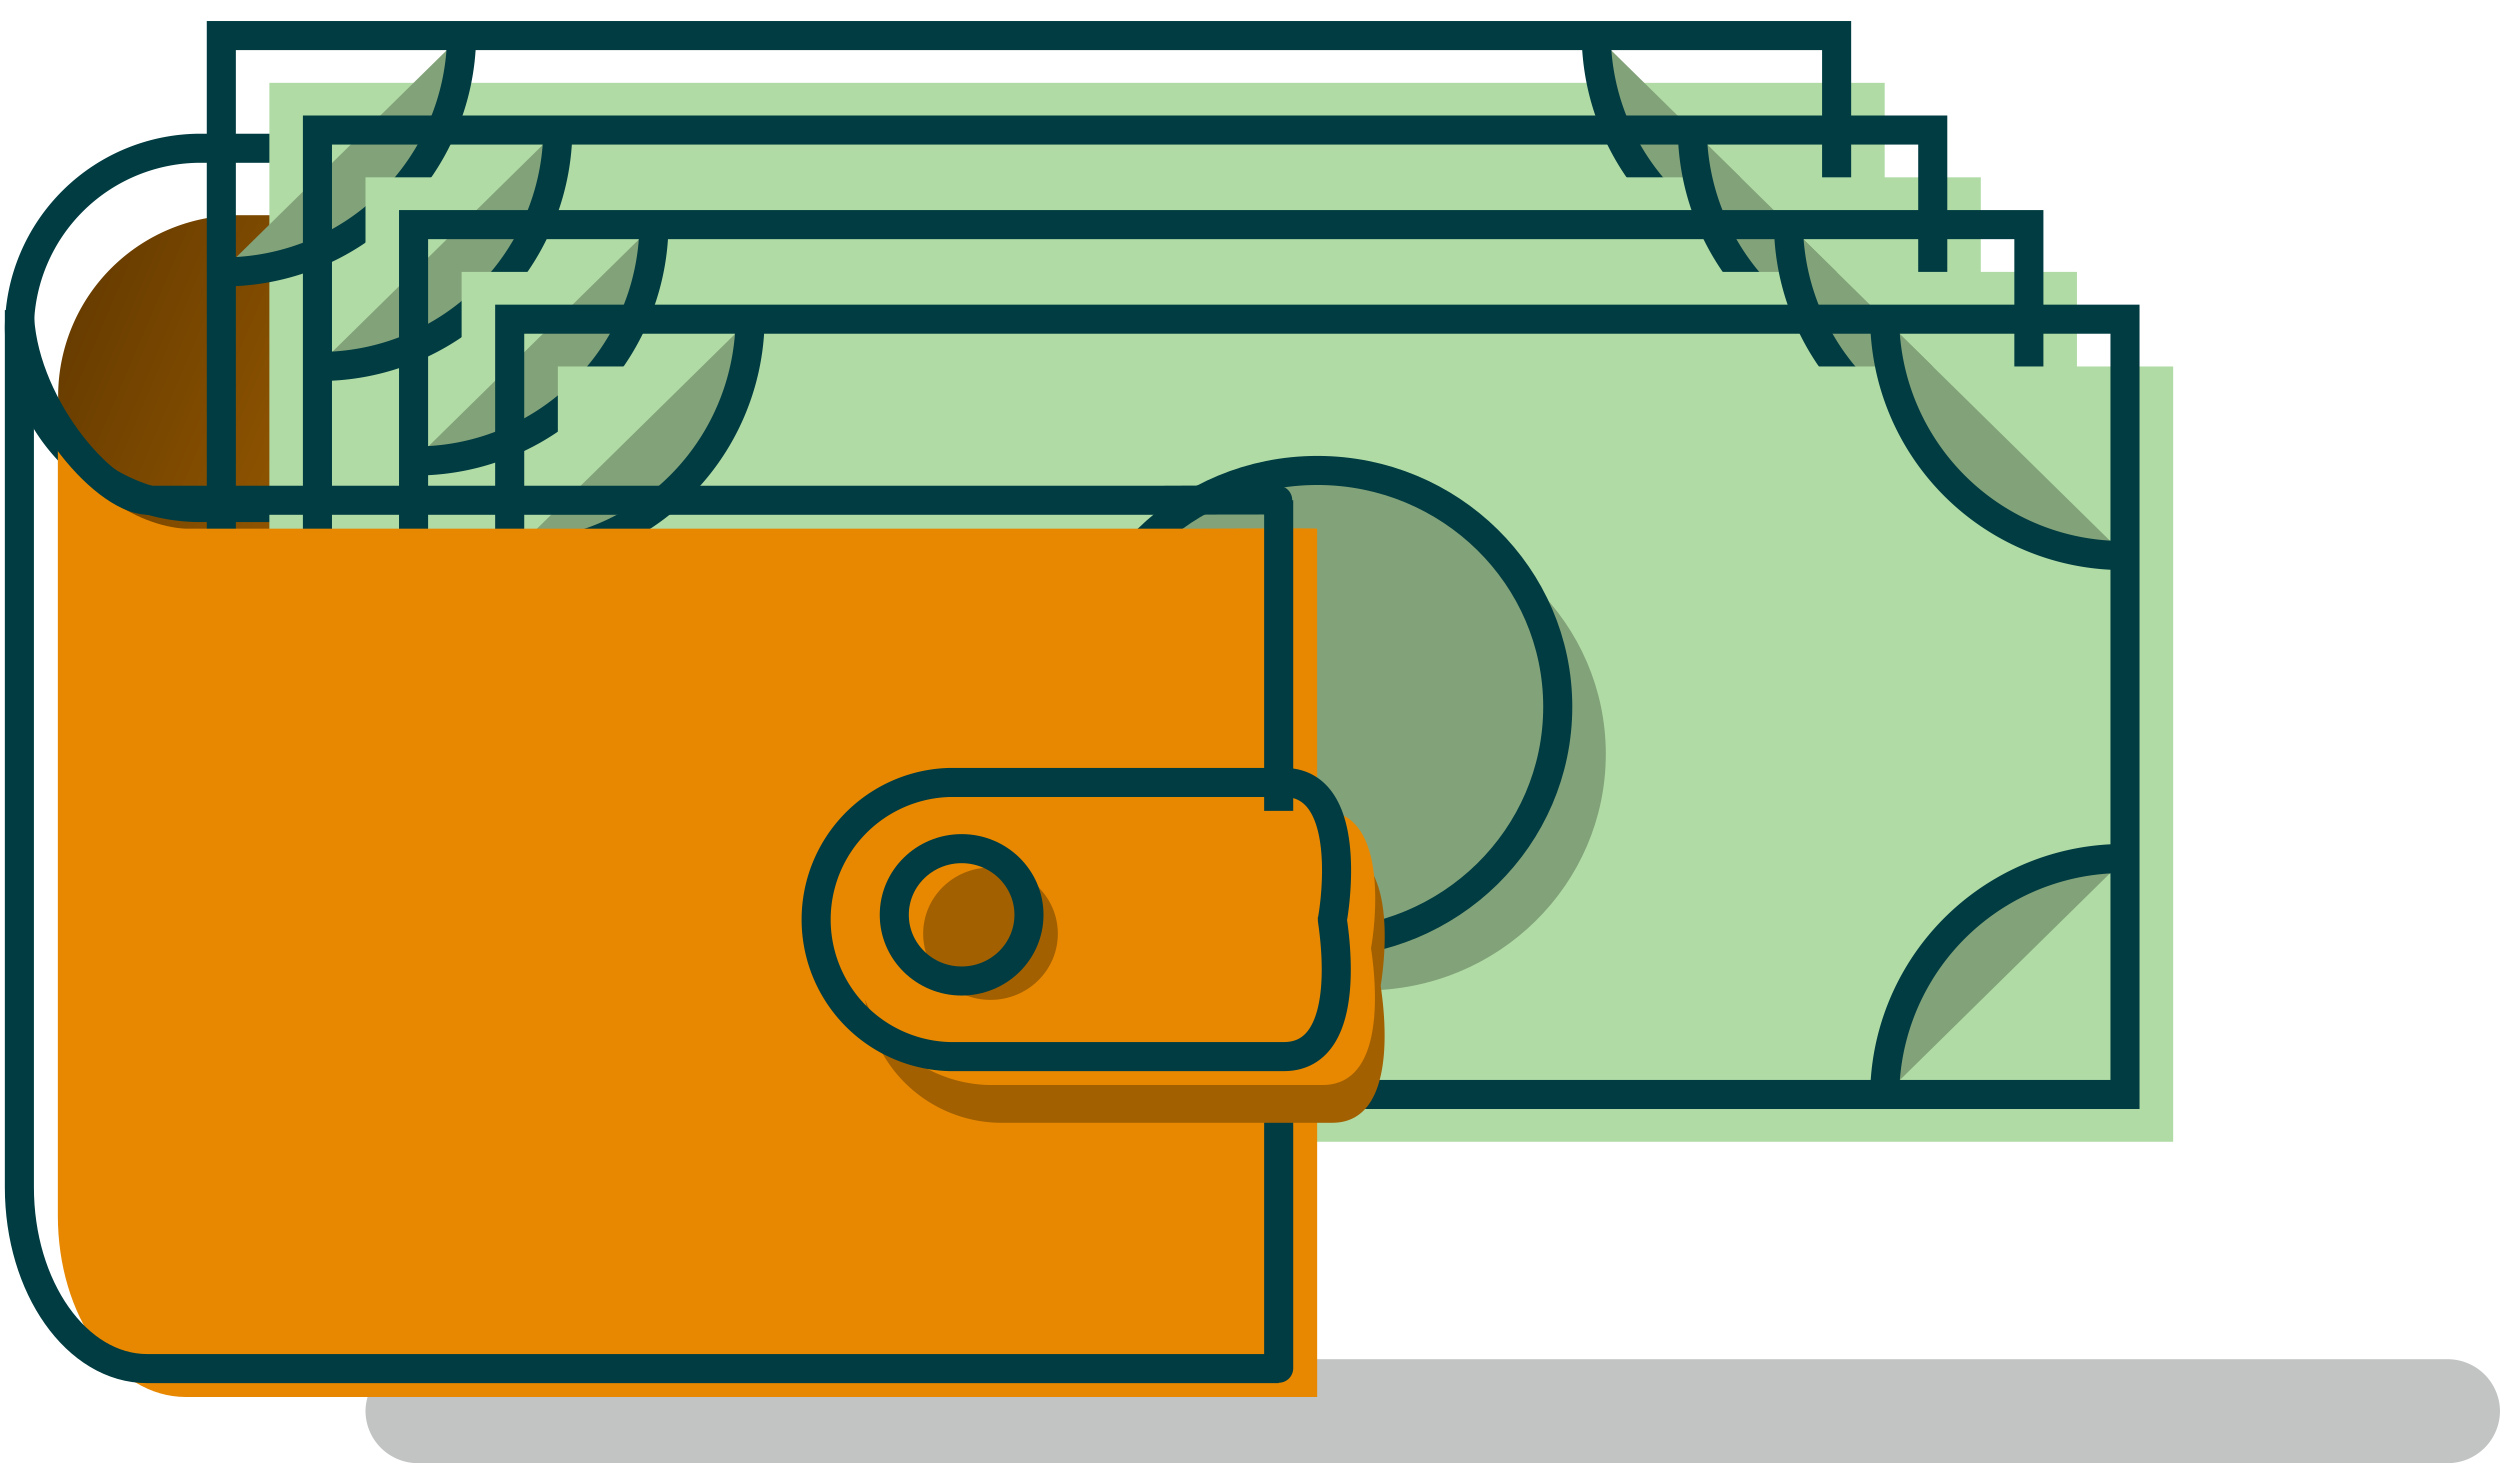 <svg id="Layer_1" data-name="Layer 1" xmlns="http://www.w3.org/2000/svg" xmlns:xlink="http://www.w3.org/1999/xlink" viewBox="0 0 258 151"><defs><style>.cls-1{fill:#000606;opacity:0.24;isolation:isolate;}.cls-2{fill:url(#linear-gradient);}.cls-3{fill:none;}.cls-3,.cls-6{stroke:#003c41;stroke-width:3px;}.cls-4{fill:#b0dba5;}.cls-5,.cls-6{fill:#82a279;}.cls-7{fill:#e88800;}.cls-8{fill:#a36000;}</style><linearGradient id="linear-gradient" x1="6.02" y1="121.13" x2="52.56" y2="101.38" gradientTransform="matrix(1, 0, 0, -1, 0, 152)" gradientUnits="userSpaceOnUse"><stop offset="0" stop-color="#653b00"/><stop offset="1" stop-color="#ad6600"/></linearGradient></defs><title>wallet</title><g id="wallet.svg"><path id="Rounded_Rectangle_53" data-name="Rounded Rectangle 53" class="cls-1" d="M43.18,140.27H252.54a5.41,5.41,0,0,1,5.46,5.36h0a5.41,5.41,0,0,1-5.46,5.37H43.18a5.41,5.41,0,0,1-5.46-5.37h0A5.41,5.41,0,0,1,43.18,140.27Z"/><path id="Rounded_Rectangle_54" data-name="Rounded Rectangle 54" class="cls-2" d="M24.82,22.21h8.93A18.69,18.69,0,0,1,52.6,40.74h0A18.7,18.7,0,0,1,33.75,59.28H24.82A18.7,18.7,0,0,1,6,40.74H6A18.69,18.69,0,0,1,24.82,22.21Z"/><path id="Rounded_Rectangle_54_copy_6" data-name="Rounded Rectangle 54 copy 6" class="cls-3" d="M20.85,15.3h8.93A18.7,18.7,0,0,1,48.64,33.84h0A18.7,18.7,0,0,1,29.78,52.38H20.85A18.7,18.7,0,0,1,2,33.84H2A18.7,18.7,0,0,1,20.85,15.3Z"/><g id="Group_1_copy" data-name="Group 1 copy"><rect class="cls-4" x="27.8" y="8.55" width="166.7" height="80.01"/><ellipse id="Ellipse_1_copy_3" data-name="Ellipse 1 copy 3" class="cls-5" cx="111.15" cy="48.55" rx="24.81" ry="24.39"/><path id="Ellipse_1_copy_8" data-name="Ellipse 1 copy 8" class="cls-6" d="M47.64,3.67a24.6,24.6,0,0,1-24.8,24.39"/><path id="Ellipse_1_copy_7" data-name="Ellipse 1 copy 7" class="cls-6" d="M189.53,28.06a24.6,24.6,0,0,1-24.8-24.39"/><ellipse id="Ellipse_1_copy_5" data-name="Ellipse 1 copy 5" class="cls-6" cx="106.19" cy="44.65" rx="24.81" ry="24.39"/><ellipse id="Ellipse_1_copy_4" data-name="Ellipse 1 copy 4" class="cls-6" cx="189.53" cy="83.68" rx="24.81" ry="24.39"/><rect id="Rectangle_1_copy" data-name="Rectangle 1 copy" class="cls-3" x="22.84" y="3.67" width="166.7" height="80.01"/></g><g id="Group_1_copy_2" data-name="Group 1 copy 2"><rect class="cls-4" x="37.72" y="18.3" width="166.7" height="80.01"/><ellipse id="Ellipse_1_copy_2-3" data-name="Ellipse 1 copy 2-3" class="cls-5" cx="37.72" cy="98.31" rx="24.81" ry="24.39"/><ellipse id="Ellipse_1_copy_3-2" data-name="Ellipse 1 copy 3-2" class="cls-5" cx="121.07" cy="58.31" rx="24.81" ry="24.39"/><path id="Ellipse_1_copy_2-4" data-name="Ellipse 1 copy 2-4" class="cls-5" d="M179.61,98.31a24.6,24.6,0,0,1,24.81-24.39"/><path id="Ellipse_1_copy_8-2" data-name="Ellipse 1 copy 8-2" class="cls-6" d="M57.57,13.42a24.61,24.61,0,0,1-24.81,24.4"/><path id="Ellipse_1_copy_7-2" data-name="Ellipse 1 copy 7-2" class="cls-6" d="M199.46,37.82a24.61,24.61,0,0,1-24.81-24.4"/><ellipse id="Ellipse_1_copy_6-2" data-name="Ellipse 1 copy 6-2" class="cls-6" cx="32.76" cy="93.43" rx="24.81" ry="24.39"/><ellipse id="Ellipse_1_copy_5-2" data-name="Ellipse 1 copy 5-2" class="cls-6" cx="116.11" cy="54.4" rx="24.81" ry="24.39"/><rect id="Rectangle_1_copy-2" data-name="Rectangle 1 copy-2" class="cls-3" x="32.76" y="13.42" width="166.7" height="80.01"/></g><g id="Group_1_copy_3" data-name="Group 1 copy 3"><rect class="cls-4" x="47.64" y="28.06" width="166.7" height="80.01"/><ellipse id="Ellipse_1_copy_2-5" data-name="Ellipse 1 copy 2-5" class="cls-5" cx="47.64" cy="108.07" rx="24.81" ry="24.39"/><ellipse id="Ellipse_1_copy_3-3" data-name="Ellipse 1 copy 3-3" class="cls-5" cx="130.99" cy="68.06" rx="24.81" ry="24.39"/><path id="Ellipse_1_copy_8-3" data-name="Ellipse 1 copy 8-3" class="cls-6" d="M67.49,23.18A24.6,24.6,0,0,1,42.68,47.57"/><path id="Ellipse_1_copy_7-3" data-name="Ellipse 1 copy 7-3" class="cls-6" d="M209.38,47.57a24.6,24.6,0,0,1-24.81-24.39"/><ellipse id="Ellipse_1_copy_6-3" data-name="Ellipse 1 copy 6-3" class="cls-6" cx="42.68" cy="103.19" rx="24.81" ry="24.39"/><ellipse id="Ellipse_1_copy_5-3" data-name="Ellipse 1 copy 5-3" class="cls-6" cx="126.03" cy="64.16" rx="24.81" ry="24.39"/><path id="Ellipse_1_copy_4-3" data-name="Ellipse 1 copy 4-3" class="cls-6" d="M184.57,103.19A24.6,24.6,0,0,1,209.38,78.8"/><rect id="Rectangle_1_copy-3" data-name="Rectangle 1 copy-3" class="cls-3" x="42.68" y="23.18" width="166.7" height="80.01"/></g><g id="Group_1_copy_4" data-name="Group 1 copy 4"><rect class="cls-4" x="57.57" y="37.82" width="166.7" height="80.01"/><ellipse id="Ellipse_1_copy_2-7" data-name="Ellipse 1 copy 2-7" class="cls-5" cx="57.57" cy="117.83" rx="24.81" ry="24.39"/><ellipse id="Ellipse_1_copy_3-4" data-name="Ellipse 1 copy 3-4" class="cls-5" cx="140.91" cy="77.82" rx="24.81" ry="24.39"/><path id="Ellipse_1_copy_8-4" data-name="Ellipse 1 copy 8-4" class="cls-6" d="M77.41,32.94A24.6,24.6,0,0,1,52.6,57.33"/><path id="Ellipse_1_copy_7-4" data-name="Ellipse 1 copy 7-4" class="cls-6" d="M219.3,57.33a24.6,24.6,0,0,1-24.8-24.39"/><ellipse id="Ellipse_1_copy_6-4" data-name="Ellipse 1 copy 6-4" class="cls-6" cx="52.6" cy="112.95" rx="24.81" ry="24.39"/><ellipse id="Ellipse_1_copy_5-4" data-name="Ellipse 1 copy 5-4" class="cls-6" cx="135.95" cy="72.94" rx="24.81" ry="24.39"/><path id="Ellipse_1_copy_4-4" data-name="Ellipse 1 copy 4-4" class="cls-6" d="M194.5,113a24.6,24.6,0,0,1,24.8-24.4"/><rect id="Rectangle_1_copy-4" data-name="Rectangle 1 copy-4" class="cls-3" x="52.6" y="32.94" width="166.7" height="80.01"/></g><path id="Rounded_Rectangle_54_copy" data-name="Rounded Rectangle 54 copy" class="cls-7" d="M19.17,54.56H122.73c2.87,0,13.3-.08,13.2,0v70.9c0,.33,0,18.88,0,18.71H19.17c-7.29,0-13.2-8.38-13.2-18.71V40.74C6,50.16,14.47,54.36,19.17,54.56Z"/><path id="Rounded_Rectangle_54_copy_4" data-name="Rounded Rectangle 54 copy 4" class="cls-3" d="M15.2,51.63H118.76c2.88,0,13.3-.08,13.2,0v70.9c0,.33,0,18.88,0,18.71H15.2c-7.29,0-13.2-8.37-13.2-18.71V32C2.07,41.37,10.5,51.43,15.2,51.63Z"/><path id="Rounded_Rectangle_54_copy_7" data-name="Rounded Rectangle 54 copy 7" class="cls-8" d="M103,87.58h34.49c7.54,0,5,14,5,14.15,0,.35,2.51,14.14-5,14.14H103a14.15,14.15,0,0,1,0-28.29Z"/><path id="Rounded_Rectangle_54_copy_2" data-name="Rounded Rectangle 54 copy 2" class="cls-7" d="M102,83.68h34.49c7.54,0,5.05,14,5,14.14,0,.36,2.51,14.15-5,14.15H102a14.15,14.15,0,0,1,0-28.29Z"/><path id="Rounded_Rectangle_54_copy_5" data-name="Rounded Rectangle 54 copy 5" class="cls-3" d="M98,80.75H132.5c7.54,0,5.05,14,5,14.15,0,.35,2.51,14.14-5,14.14H98a14.15,14.15,0,0,1,0-28.29Z"/><ellipse class="cls-8" cx="102.22" cy="96.36" rx="6.95" ry="6.83"/><ellipse id="Ellipse_2_copy" data-name="Ellipse 2 copy" class="cls-3" cx="99.24" cy="94.41" rx="6.95" ry="6.83"/></g></svg>